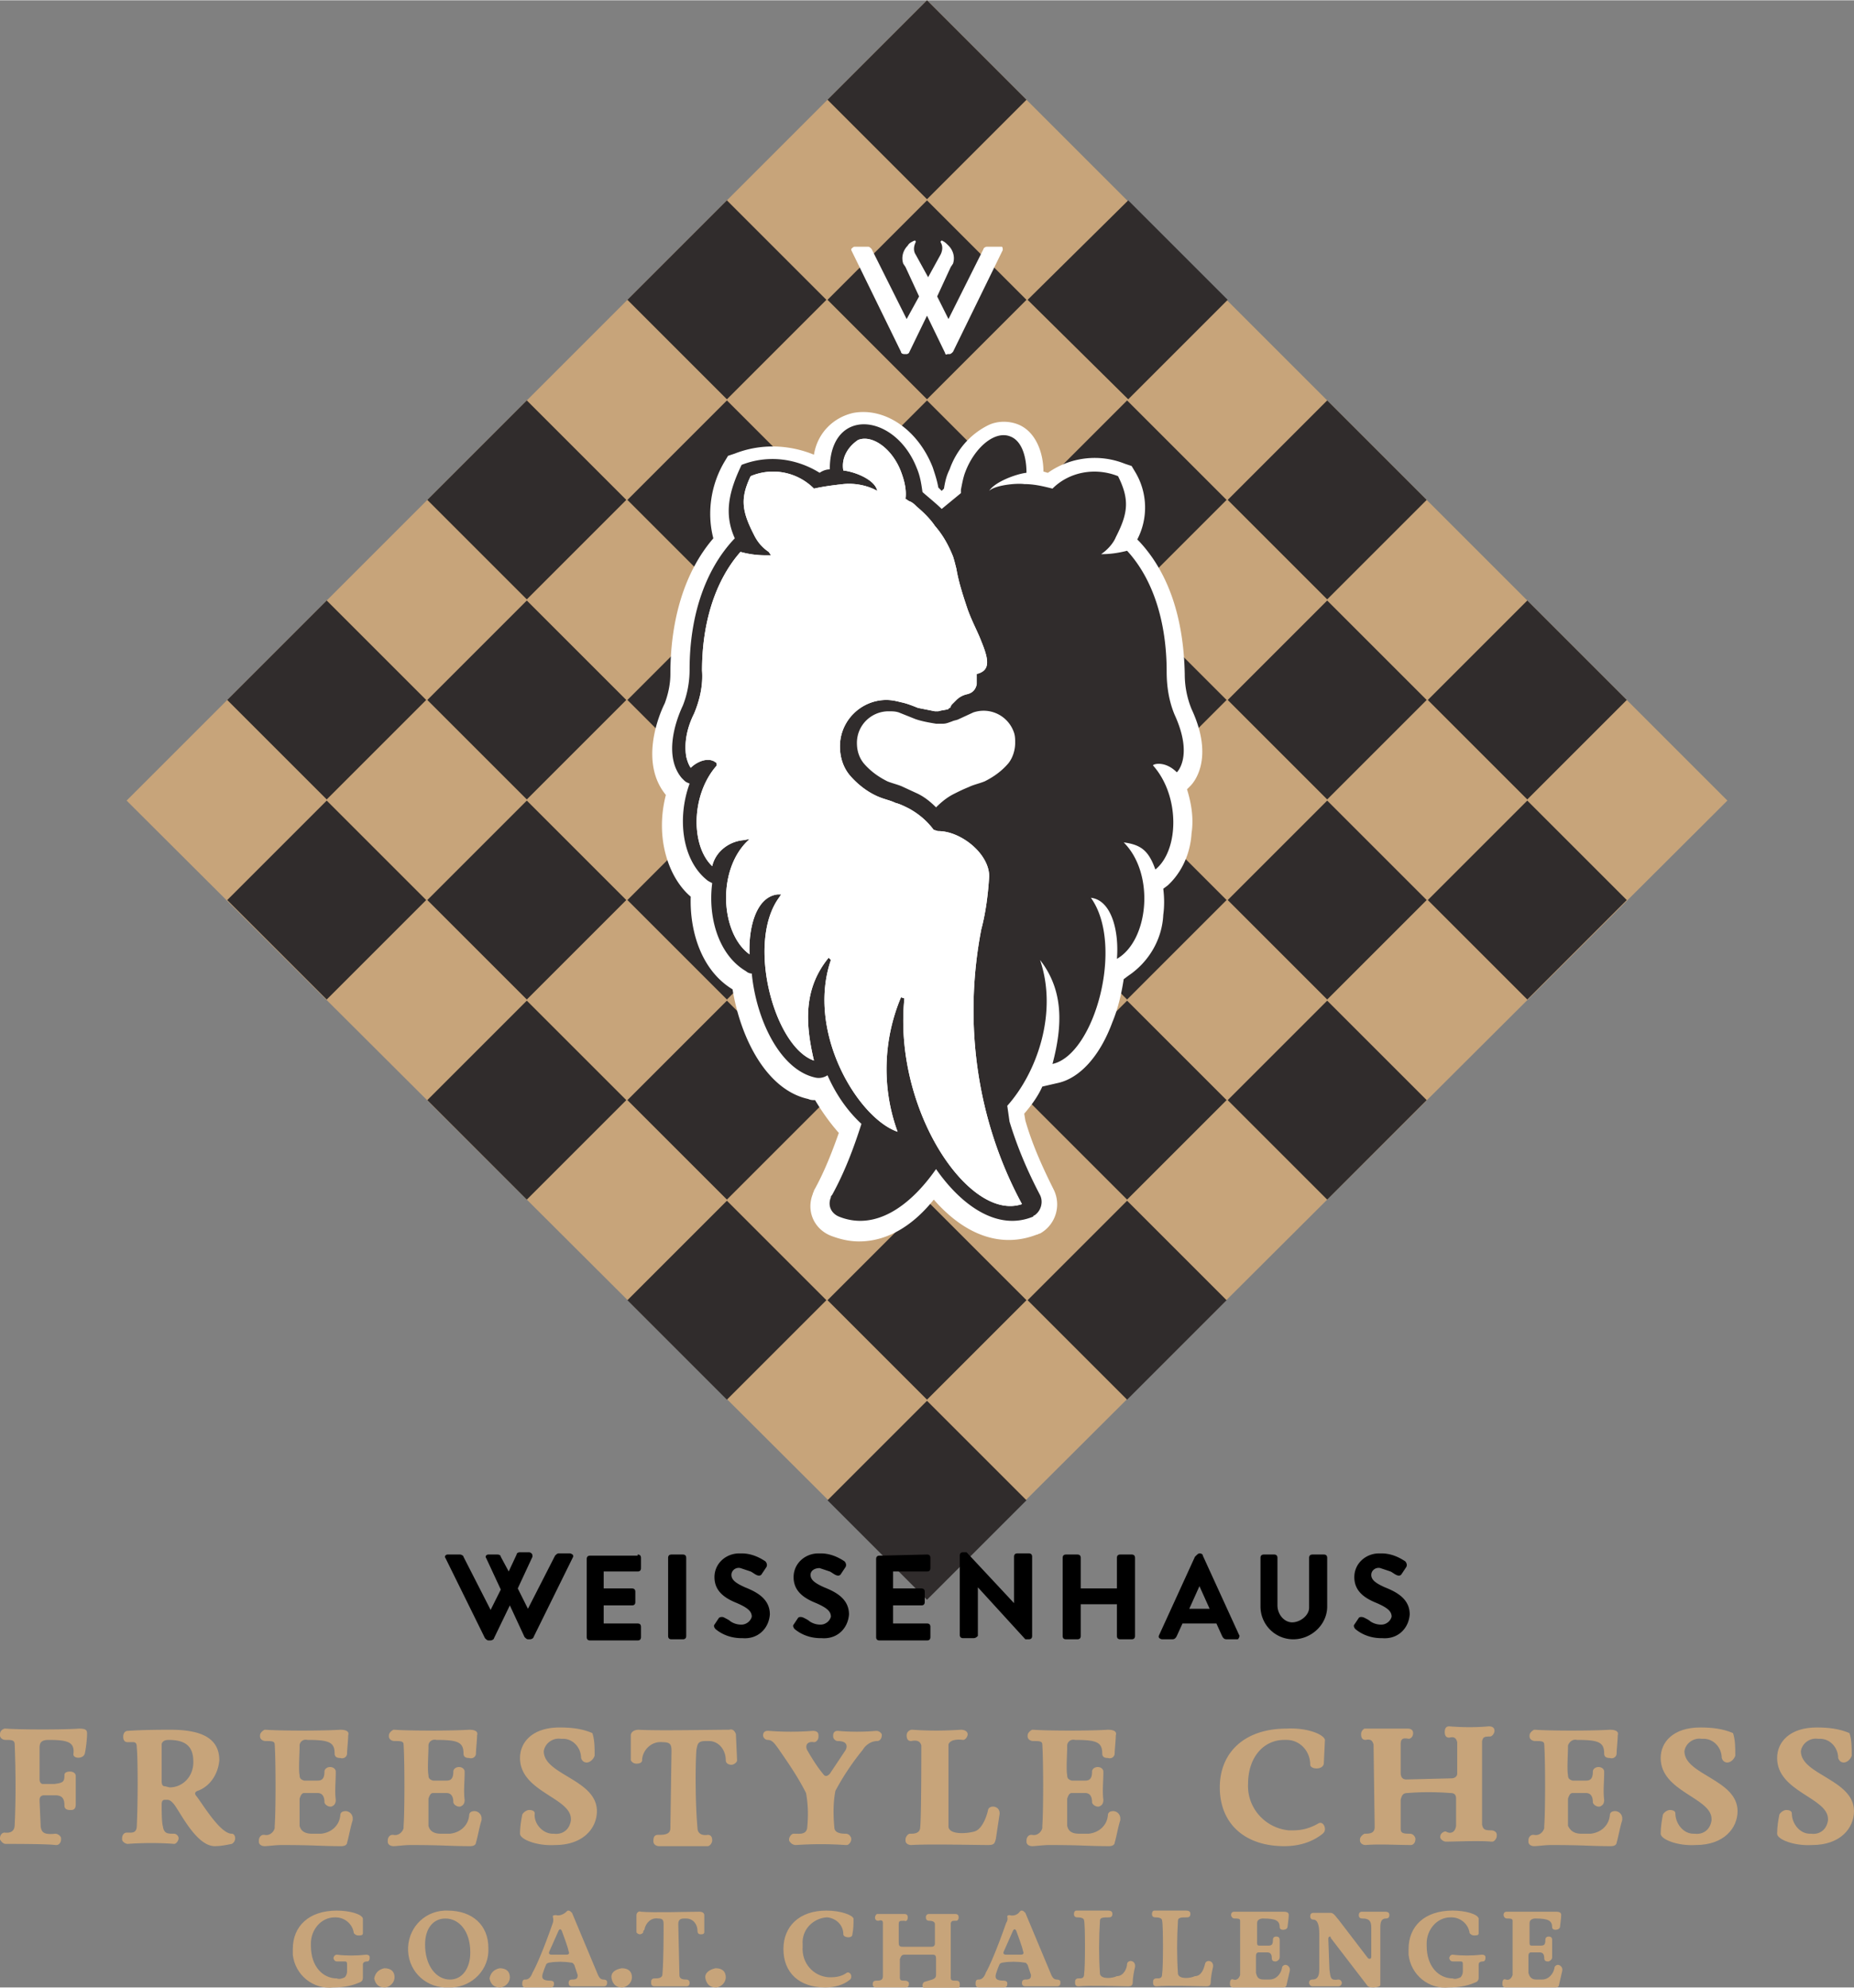 <svg height="327.455" viewBox="0 0 164 175.8" width="305.386" xmlns="http://www.w3.org/2000/svg" xmlns:xlink="http://www.w3.org/1999/xlink"><rect x="0" y="0" width="164" height="175.8" fill="#808080" stroke="none"/><defs><path id="a" d="m64.3 53.1-8.8 8.8 8.8 8.8 8.8-8.8z"/><path id="b" d="m99.7 123.8 8.8-8.8-8.8-8.8-8.8 8.8z"/><path id="c" d="m146.9 162.2c0-.6.1-1.2.2-1.7.1-.2.4-.4.6-.4.3 0 .5.1.5.3 0 .9.7 1.8 1.6 1.8h.1c.8.1 1.4-.4 1.5-1.2v-.1c0-1.9-4.5-2.4-4.5-5.4 0-1.4 1.1-2.7 3.5-2.7 1 0 2 .1 2.9.5.2.6.2 1.3.2 2-.1.3-.4.6-.7.6-.2 0-.4-.1-.5-.4 0-.9-.7-1.7-1.6-1.7h-.2c-.7-.1-1.4.4-1.5 1.1 0 2.1 4.7 2.5 4.7 5.3 0 1.5-1.2 3-3.7 3-1.6.1-3.1-.5-3.1-1"/></defs><path d="m82 0 70.8 70.8-70.8 70.6-70.8-70.6z" fill="#c7a47a"/><g fill="#302c2c"><use xlink:href="#a"/><use xlink:href="#a" y="17.7"/><path d="m55.5 115 8.8 8.8 8.8-8.8-8.8-8.8z"/><use x="-17.7" xlink:href="#a"/><use xlink:href="#a" y="35.4"/><use xlink:href="#a" y="-35.4"/><use xlink:href="#a" y="-17.7"/><path d="m82 88.5-8.8 8.8 8.8 8.8 8.8-8.8zm-8.8 44.2 8.8 8.8 8.8-8.8-8.8-8.8z"/><use x="-17.7" xlink:href="#a" y="-17.7"/><use x="17.7" xlink:href="#a" y="53.1"/><path d="m82 35.4-8.8 8.8 8.8 8.8 8.8-8.8zm0-17.7-8.8 8.8 8.8 8.8 8.8-8.8zm0 35.4-8.8 8.8 8.8 8.8 8.8-8.8zm0 17.7-8.8 8.8 8.8 8.8 8.8-8.8zm-44.2 8.8 8.8 8.8 8.8-8.8-8.8-8.8zm88.5-17.7 8.8 8.8 8.8-8.8-8.8-8.8z"/><use xlink:href="#b"/><use x="70.8" xlink:href="#a" y="17.7"/><use xlink:href="#b" y="-35.4"/><use xlink:href="#b" y="-17.7"/><path d="m82 17.6 8.8-8.8-8.8-8.8-8.8 8.8zm-44.3 62-8.8-8.8-8.8 8.8 8.8 8.8zm0-17.7-8.8-8.8-8.8 8.8 8.8 8.8zm17.7 35.4-8.8-8.8-8.8 8.8 8.8 8.8zm53.2 0 8.8 8.8 8.8-8.8-8.8-8.8z"/><use xlink:href="#b" y="-53.1"/><use x="53.1" xlink:href="#a" y="17.7"/><use x="53.1" xlink:href="#a"/><use xlink:href="#b" y="-70.8"/><path d="m90.9 26.5 8.9 8.8 8.8-8.8-8.8-8.8z"/><use x="53.1" xlink:href="#a" y="-17.7"/></g><path d="m76 109.8c-.9 0-1.7-.2-2.5-.5-1.5-.6-2.2-2.2-1.6-3.7 0-.1.1-.2.1-.3.9-1.6 1.6-3.4 2.2-5.1-.8-.9-1.5-1.9-2.1-2.9-.2 0-.4 0-.6-.1-3.7-.8-6-5.4-6.7-9.7-2.8-1.7-3.8-5.2-3.7-8.2-1.9-1.6-3.2-5.1-2.2-9-2.3-2.8-.7-6.9-.1-8.1.3-.8.5-1.7.5-2.6 0-4.9 1.3-9.1 3.8-12-.6-2.3-.2-4.8 1-6.8l.3-.5.6-.2c2.3-.9 4.8-.8 7 .1.3-1.9 1.7-3.3 3.5-3.7 2.8-.5 5.7 1.5 7 4.8.2.6.4 1.2.5 1.8l.3.3.2-.2c.1-.6.2-1.1.5-1.7.6-1.7 1.8-3.1 3.4-3.9.8-.4 1.8-.4 2.6-.1 1.6.6 2.3 2.5 2.3 4.2.1 0 .3.1.4.1a7.17 7.17 0 0 1 6.8-.8l.6.2.3.5a6.11 6.11 0 0 1 .2 6l.2.2c2.6 2.8 3.9 6.8 4 11.7a8.15 8.15 0 0 0 .6 3.1c2.1 4.5.1 6.6-.1 6.8l-.3.3c.4 1.3.6 2.6.4 3.9-.1 1.7-.8 3.4-2.1 4.6l-.4.3c.1.8.1 1.6 0 2.3-.1 2.2-1.3 4.2-3.1 5.4l-.4.3c-.2 1.3-.5 2.6-1 3.8-1.1 3-2.9 5-4.9 5.4l-1.3.3c-.4.9-1 1.7-1.6 2.4l.1.6c.6 2.1 1.5 4.1 2.5 6.1a2.95 2.95 0 0 1 -1.2 3.9c-.1 0-.2.1-.3.1-3.1 1.2-6.3.1-9.1-3.1-2 2.5-4.3 3.7-6.6 3.7" fill="#fff"/><g fill-rule="evenodd"><path d="m86.1 63c1.5-.5 3.1.3 3.6 1.8.1.3.1.6.1.9 0 .6-.2 1.3-.6 1.8-.6.7-1.3 1.2-2.1 1.6-.5.2-1 .3-1.4.5-.5.2-.9.4-1.3.6-.6.3-1.1.7-1.6 1.2-.5-.5-1-.9-1.6-1.2l-1.3-.6c-.4-.2-.9-.3-1.4-.5-.8-.4-1.5-.9-2.1-1.6-.4-.5-.6-1.1-.6-1.8 0-1.6 1.3-2.8 2.8-2.8.3 0 .6 0 .9.1l1.5.6c.6.2 1.2.3 1.8.4h.2.4c.3 0 .5-.1.8-.2.2-.1.4-.1.6-.2zm-2.8-18 1.7-1.4v-.3c.1-.5.2-1.1.4-1.6.8-2.1 2.6-3.7 4-3.1 1 .4 1.4 1.8 1.4 3.2-.9.1-2.8.8-3.3 1.6.5-.5 2.4-.7 3.1-.6.9 0 1.7.2 2.5.4 1.5-1.5 3.8-1.9 5.8-1.1 1 2 .9 3.2-.1 5.2l-.1.2c-.2.5-.7 1.1-1.3 1.5.8 0 1.5-.1 2.3-.3 2.3 2.5 3.5 6.3 3.5 10.7 0 1.3.2 2.6.7 3.8 1.7 3.7.2 5.1.2 5.1-1.1-1.1-2.2-.7-2.1-.6 2.4 2.7 2.3 7.5.2 9.2-.6-1.7-1.3-2.2-2.8-2.4 2.8 2.8 2.2 8.7-.6 10.3.2-2.5-.5-5.2-2.3-5.4 3 4.2.3 13.9-3.4 14.7.9-3.4 1-6.5-1.1-9.2 1.6 4.7-.3 10-2.9 12.9l.2 1.4c.7 2.3 1.6 4.4 2.7 6.5.3.6.1 1.4-.5 1.8 0 0-.1 0-.1.1-3.1 1.3-6.3-.9-8.6-4.2-2.3 3.3-5.4 5.5-8.6 4.2-.7-.3-1-1-.7-1.7 0-.1 0-.1.1-.2 1.1-2 1.9-4.1 2.6-6.3-1.3-1.2-2.3-2.7-3-4.3a1.39 1.39 0 0 1 -1.1.2c-3.1-.7-5.2-5.1-5.6-9.2-.2 0-.4-.1-.5-.2-2.4-1.4-3.4-4.7-3-7.8-.2-.1-.4-.2-.5-.3-2.2-1.8-2.6-5.5-1.5-8.5-.2-.1-.3-.1-.5-.3l-.2-.2c-1.5-1.8-.7-4.7.1-6.4.4-1 .6-2.1.6-3.2 0-4.6 1.3-8.7 3.9-11.5l.1-.1c-1-2.2-.5-4.2.6-6.5 2.3-.9 4.8-.6 6.9.7.3-.2.6-.3.9-.3 0-5.6 5.8-5 7.7-.1.3.7.4 1.4.5 2.1.2.2 1.2 1 1.7 1.5m-9.8 39.9-.2-.2c-2.2 2.7-2.1 5.7-1.3 9.1-3.5-1.2-6-10.4-3.1-14.4l.2-.3h-.3c-1.9.2-2.6 2.9-2.5 5.3-2.5-1.8-2.9-7.2-.3-9.9l.3-.3-.5.1c-1.3.1-2.5 1-2.8 2.3-1.9-1.8-1.9-6.3.4-8.9 0-.2 0-.2-.1-.3-.1 0-.1-.1-.2-.1-.2-.1-.4-.1-.5-.1-.5 0-1.1.3-1.5.7-.2-.3-.3-.6-.4-1-.2-1.3.1-2.6.7-3.8.5-1.2.8-2.5.7-3.8 0-4.3 1.2-8 3.4-10.5a8.33 8.33 0 0 0 2.2.3h.5l-.2-.3c-.6-.4-1-.9-1.3-1.5l-.1-.2c-1-2-1.1-3.1-.2-5a5.09 5.09 0 0 1 5.6 1.1c.9-.2 1.7-.3 2.6-.4 1-.1 2.1.1 3 .6-.2-1-2-1.7-3-1.8-.2-1.1.4-2.1 1.3-2.7 1.2-.5 3 .7 3.8 2.8.3.8.5 1.6.4 2.4l.3.2c.3.1.5.3.7.5.6.5 1.2 1.1 1.6 1.7.7.8 1.2 1.7 1.6 2.7.1.3.2.7.3 1.1.2 1.2.6 2.4 1 3.6.4 1.1.9 2 1.2 2.8.7 1.7.8 2.6-.4 2.9v.2.2.5c-.1.5-.4.8-.9.9-.4.1-.7.3-.9.5l-.3.3c-.1.1-.2.2-.2.3s-.2.1-.2.2c-.3.1-.6.1-.9.2h-.3l-1.5-.3c-.5-.2-1-.4-1.5-.5-.4-.1-.8-.2-1.3-.2-2.2 0-4.1 1.8-4.1 4.1 0 1 .3 1.9.9 2.6.7.8 1.6 1.5 2.6 1.9.5.2 1 .3 1.4.5.4.1.8.3 1.2.5.9.5 1.6 1.1 2.2 1.9.1 0 .3.1.4.1 2 0 4.5 2 4.5 4-.1 1.6-.3 3.2-.7 4.7-1.6 8.3-.4 16.9 3.6 24.3-4.7 1.6-11.4-8.4-10.4-18.2l-.3-.1c-1.6 3.8-1.7 8.1-.3 11.9-3.5-1.2-8.1-8.8-5.9-15.2" fill="#302c2c"/><path d="m80.2 28.2-3.1-6.2c-.1-.1-.2-.2-.3-.2h-1.2c-.1 0-.2.1-.3.2v.1l4.4 9c0 .1.1.2.3.2h.2c.1 0 .2-.1.2-.1l1.6-3.3 1.6 3.3c0 .1.1.2.2.1h.2c.1 0 .2-.1.3-.2l4.4-9c0-.1 0-.3-.1-.3h-.1-1.2c-.1 0-.3.1-.3.2l-3.1 6.2-1-2 1.2-2.6.2-.3c.2-.6 0-1.2-.4-1.6-.2-.2-.3-.3-.5-.4-.1-.1-.2 0-.2.1.2.3.2.7 0 1.1l-1.1 2-1.1-2c-.2-.3-.2-.7 0-1.1 0-.1 0-.2-.2-.1s-.4.2-.5.4c-.4.4-.6 1-.4 1.6l.2.3 1.2 2.6s-1.1 2-1.1 2zm-6.7 56.7-.2-.2c-2.2 2.7-2.1 5.7-1.3 9.1-3.5-1.2-6-10.4-3.1-14.4l.2-.3h-.3c-1.9.2-2.6 2.9-2.5 5.3-2.5-1.8-2.9-7.2-.3-9.9l.3-.3-.5.1c-1.3.1-2.5 1-2.8 2.3-1.9-1.8-1.9-6.3.4-8.9 0-.2 0-.2-.1-.3-.1 0-.1-.1-.2-.1-.2-.1-.4-.1-.5-.1-.5 0-1.1.3-1.5.7-.2-.3-.3-.6-.4-1-.2-1.3.1-2.6.7-3.8.5-1.2.8-2.5.7-3.8 0-4.3 1.2-8 3.4-10.5a8.33 8.33 0 0 0 2.2.3h.5l-.2-.3c-.6-.4-1-.9-1.3-1.5l-.1-.2c-1-2-1.1-3.1-.2-5a5.09 5.09 0 0 1 5.6 1.1c.9-.2 1.7-.3 2.6-.4 1-.1 2.1.1 3 .6-.2-1-2-1.7-3-1.8-.2-1.1.4-2.1 1.3-2.7 1.2-.5 3 .7 3.8 2.8.3.8.5 1.6.4 2.4l.3.2c.3.1.5.3.7.5.6.5 1.2 1.1 1.6 1.7.7.8 1.2 1.7 1.6 2.7.1.3.2.7.3 1.1.2 1.2.6 2.4 1 3.6.4 1.1.9 2 1.2 2.8.7 1.7.8 2.6-.4 2.9v.2.2.5c-.1.5-.4.8-.9.9-.4.1-.7.3-.9.5l-.3.3c-.1.1-.2.2-.2.3s-.2.1-.2.2c-.3.1-.6.1-.9.2h-.3l-1.5-.3c-.5-.2-1-.4-1.5-.5-.4-.1-.8-.2-1.3-.2-2.2 0-4.1 1.8-4.1 4.1 0 1 .3 1.9.9 2.6.7.8 1.6 1.5 2.6 1.9.5.2 1 .3 1.4.5.4.1.8.3 1.2.5.9.5 1.6 1.1 2.2 1.9.1 0 .3.1.4.1 2 0 4.5 2 4.5 4-.1 1.6-.3 3.2-.7 4.7-1.6 8.3-.4 16.9 3.6 24.3-4.7 1.6-11.4-8.4-10.4-18.2l-.3-.1c-1.6 3.8-1.7 8.1-.3 11.9-3.5-1.2-8.1-8.8-5.9-15.2" fill="#fff"/></g><g fill="#c7a47a"><path d="m.5 163.1c-.2 0-.4-.2-.5-.4v-.1c0-.3.2-.5.4-.5.8.1.9-.4.9-.7.1-2 .1-4.6 0-7.1 0-.4-.3-.4-.8-.4-.3 0-.5-.2-.5-.4v-.1c0-.2.1-.4.4-.5h.1c1.3.1 5.2.1 6.5 0 .7 0 .7.2.7.5 0 .4-.1 1.3-.2 1.7-.1.5-1.1.5-1 0 .1-1-.5-1.2-2.2-1.2-.7 0-.8.3-.8.7v2.8c0 .2.1.4.3.4h.1.9c.8-.1.9-.2.9-.8 0-.2.2-.3.5-.3.2 0 .5.1.5.4v.1 2.4c0 .3-.1.5-.4.5h-.1c-.3 0-.5-.1-.5-.4 0-.6-.2-.9-.8-.9h-1c-.2 0-.4.1-.4.4v.1l.1 2.3c.1.5.3.7 1.3.6.2 0 .5.2.5.4v.1c0 .3-.2.5-.4.5h-.1c-.7-.1-3.6-.1-4.4-.1m20-.9c.2 0 .3.2.3.4a.55.55 0 0 1 -.3.5c-.5.1-1 .2-1.5.2-1.6 0-3-2.9-3.6-3.7-.1-.1-.3-.4-.6-.4h-.2c-.1 0-.3 0-.3.4s0 1.6.1 1.9c.1.7.4.7 1 .7.2 0 .4.2.4.4s-.2.5-.4.5c-1.1-.1-2.9-.1-4.1 0-.2 0-.5-.2-.5-.4v-.1c0-.3.2-.5.4-.5h.1c.3 0 .8.1.8-.6.1-1.8.1-6.1 0-6.9 0-.6-.2-.5-.8-.5-.3 0-.4-.2-.4-.5 0-.2.1-.5.4-.5 1.3-.1 3.3-.1 3.8-.1 2.8 0 4.3.8 4.3 2.7-.1 1.2-.8 2.3-1.9 2.7-.3.1-.3.3-.1.5.6.8 2.1 3.3 3.1 3.3m-5.5-4.1c1.2 0 2.1-1 2.1-2.2v-.1c0-1.5-.9-1.9-2.2-1.9-.5 0-.6.3-.6.4v3.2c0 .4.1.5.3.5zm12.6 4.1h.8c.9-.1 1.6-.7 1.7-1.6 0-.3.2-.4.5-.4a.65.65 0 0 1 .6.6v.2c-.2.6-.3 1.3-.5 2 0 .1-.1.3-.5.3-1.9 0-2.3-.1-5.3-.1-.5 0-1.2.1-1.5.1-.2 0-.5-.1-.5-.4v-.1c0-.3.2-.5.4-.5h.1c.4.1.8-.2.9-.6v-.2c.1-1.3.1-5.7 0-7.2 0-.3-.3-.3-.8-.3-.3 0-.5-.2-.5-.4v-.1c0-.2.2-.4.4-.5h.1c1.3.1 5.1.1 6.6 0 .6 0 .8.2.7.5 0 .4-.1 1.3-.1 1.6s-.3.5-.6.4c-.3 0-.5-.1-.5-.4 0-1-.5-1.2-2.4-1.2-.4-.1-.7.2-.7.5v.2c0 .4-.1 2 0 2.4 0 .3.1.4.4.5h1.2c.4 0 .6-.2.6-.8 0-.2.2-.4.5-.4s.5.2.5.4v.1c0 .8-.1 1.6 0 2.4 0 .3-.1.5-.4.6h-.1c-.2 0-.5-.2-.5-.4 0-.5-.2-.8-.6-.8h-1.2c-.2 0-.3.2-.4.5v2.4c.1.4.4.7 1.1.7m11.4 0h.8c.9-.1 1.6-.7 1.7-1.6 0-.3.2-.4.5-.4a.65.65 0 0 1 .6.6v.2c-.2.6-.3 1.3-.5 2 0 .1-.1.3-.5.3-1.9 0-2.3-.1-5.3-.1-.5 0-1.2.1-1.5.1-.2 0-.5-.1-.5-.4v-.1c0-.3.2-.5.4-.5h.1c.4.1.8-.2.9-.6v-.2c.1-1.3.1-5.7 0-7.2 0-.3-.3-.3-.8-.3-.3 0-.5-.2-.5-.4v-.1c0-.2.2-.4.4-.5h.1c1.3.1 5.1.1 6.6 0 .6 0 .8.2.7.5 0 .4-.1 1.3-.1 1.6s-.3.5-.6.4c-.3 0-.5-.1-.5-.4 0-1-.5-1.2-2.4-1.2-.4-.1-.7.2-.7.5v.2c0 .4-.1 2 0 2.4 0 .3.1.4.4.5h1.2c.4 0 .6-.2.6-.8 0-.2.2-.4.5-.4s.5.2.5.4v.1c0 .8-.1 1.6 0 2.4 0 .3-.1.5-.4.6h-.1c-.2 0-.5-.2-.5-.4 0-.5-.2-.8-.6-.8h-1.2c-.2 0-.3.2-.4.5v2.4c.1.4.4.7 1.1.7m7 0c0-.6.1-1.2.2-1.7.1-.2.4-.4.6-.4.3 0 .5.1.5.3-.1.9.7 1.8 1.6 1.8h.1c.8.1 1.4-.4 1.5-1.2v-.1c0-1.9-4.5-2.4-4.5-5.4 0-1.4 1.1-2.7 3.5-2.7 1 0 2 .1 2.9.5.2.6.2 1.3.2 2-.1.3-.4.6-.7.6-.2 0-.4-.1-.5-.4 0-.9-.7-1.7-1.6-1.7h-.2c-.7-.1-1.4.4-1.5 1.1 0 2.1 4.7 2.5 4.7 5.3 0 1.5-1.2 3-3.7 3-1.6.1-3.1-.5-3.1-1m10.8-6.5c0 .2-.2.3-.5.3a.55.55 0 0 1 -.5-.3v-2.2c0-.3.3-.5.7-.5 1.5.1 6.6 0 8 0 .3-.1.5.1.6.4v.1l.1 2.2c0 .2-.3.4-.5.4s-.5-.1-.5-.4c0-.9-.6-1.7-1.5-1.7h-.3c-.7 0-.7.3-.8.8-.1 1.4-.1 4.8.1 6.9 0 .4.3.7.9.6.3 0 .4.2.4.5 0 .2-.2.5-.4.5h-4.3c-.3 0-.5-.2-.5-.4v-.1c0-.3.1-.5.4-.5.5 0 1.1 0 1.1-.6l.1-6.8c0-.6-.1-.8-.8-.8-.9-.1-1.7.6-1.8 1.5 0-.1 0 0 0 .1m17 5.9c0 .4.3.6 1 .6.2 0 .4.1.5.4v.1c0 .2-.2.5-.4.5h-.1c-1.5-.1-2.9-.1-4.4 0-.3 0-.5-.2-.6-.4v-.1c0-.2.2-.5.4-.5h.1c.4 0 1 .1 1.1-.5.1-1 .1-2-.1-3.1-.7-1.4-1.6-2.7-2.5-4-.3-.4-.5-.7-.9-.7-.2 0-.4-.2-.4-.4s.1-.4.4-.4h.1c1.3.1 2.6.1 3.9 0 .3 0 .5.1.5.4v.1c0 .3-.2.5-.4.5-.6-.1-.8.3-.6.7.4.7.9 1.5 1.4 2.1.2.3.4.2.6 0l1.4-2.1c.2-.4.1-.8-.7-.8-.2 0-.4-.2-.4-.4v-.1c0-.2.1-.4.4-.4 1.1.1 2.3.1 3.4 0a.55.55 0 0 1 .5.3v.1c0 .3-.2.5-.4.5-.5 0-1 .3-1.3.8a22.55 22.55 0 0 0 -2.4 3.6c-.2 1-.2 2.1-.1 3.2m13.6-1.5c.1-.5 1.2-.4 1 .5l-.3 2c-.1.5-.2.6-.7.6-1.1 0-5.2-.1-6.8 0-.2 0-.5-.1-.5-.4v-.1c0-.2.2-.5.4-.5h.1c.4 0 .8-.1.8-.6.1-.8.1-6.8.1-7.2-.1-.4-.4-.5-.9-.4-.3 0-.4-.2-.4-.5 0-.2.1-.4.4-.5h.1c1.4.1 2.8.1 4.3 0 .4 0 .6.2.6.4s-.2.5-.4.5c-.8-.1-1.2.1-1.3.4v7.3c.1.7 1.6.6 2.3.4s1.1-1.4 1.2-1.9m8.1 2.1h.8c.9-.1 1.6-.7 1.7-1.6 0-.3.2-.4.5-.4a.65.65 0 0 1 .6.6v.2c-.2.6-.3 1.3-.5 2 0 .1-.1.3-.5.3-1.9 0-2.3-.1-5.3-.1-.5 0-1.2.1-1.5.1-.2 0-.5-.1-.5-.4v-.1c0-.3.2-.5.4-.5h.1c.4.1.8-.2.9-.6v-.2c.1-1.3.1-5.7 0-7.2 0-.3-.3-.3-.8-.3-.3 0-.5-.2-.5-.4v-.1c0-.2.2-.4.4-.5h.1c1.3.1 5.1.1 6.6 0 .6 0 .8.2.7.5 0 .4-.1 1.3-.1 1.6s-.3.5-.6.4c-.3 0-.5-.1-.5-.4 0-1-.5-1.2-2.4-1.2-.4-.1-.7.2-.7.5v.2c0 .4-.1 2 0 2.4 0 .3.1.4.4.5h1.2c.4 0 .6-.2.6-.8 0-.2.2-.4.5-.4s.5.2.5.4v.1c0 .8-.1 1.6 0 2.4 0 .3-.1.5-.4.6h-.1c-.2 0-.5-.2-.5-.4 0-.5-.2-.8-.6-.8h-1.2c-.2 0-.3.2-.4.5v2.4c.1.4.3.7 1.1.7m21.7-8.3-.1 2.1c-.1.6-1.2.5-1.2.1 0-1.2-.9-2.2-2.1-2.2h-.2c-1.8 0-3.2 1.5-3.2 3.9-.1 2.1 1.5 3.9 3.6 4.1h.4c.8 0 1.5-.2 2.2-.6.3-.2.6.1.6.5 0 .2-.1.3-.2.4-1 .8-2.2 1.1-3.4 1.1-3.5 0-5.7-2-5.7-5.2 0-3.1 2.2-5.2 5.9-5.2 1.8-.1 3.3.5 3.4 1m11.6 7.6v-2.4c0-.4-.2-.5-.5-.5-1.3-.1-2.6-.1-3.8 0-.4 0-.5.2-.6.6v2.5c0 .4.1.5.8.5.2 0 .4.1.5.4v.1c0 .3-.2.5-.4.5-1.1 0-2.9-.1-4 0-.3 0-.5-.2-.5-.4v-.1c0-.2.2-.4.4-.5.4 0 .9 0 .9-.6l-.1-7.3c-.1-.3-.2-.5-.7-.4-.3 0-.4-.2-.4-.5a.55.55 0 0 1 .3-.5h.1 3.7c.4 0 .5.2.5.4 0 .3-.2.5-.4.5-.5-.1-.7 0-.7.5v2.5c0 .3.1.6.5.6l4-.1c.3 0 .5-.2.5-.4v-.1-2.7c-.1-.4-.3-.5-.7-.4-.3 0-.4-.2-.4-.5s.1-.5.4-.5c1.2.1 2.4.1 3.5 0 .4 0 .5.2.5.4s-.2.5-.4.5c-.6 0-.6.1-.7.4v7.4c.1.4.2.5.8.5.2 0 .5.1.5.4v.1c0 .2-.2.5-.4.5h-.1c-1-.1-3.3 0-4 0-.2 0-.5-.2-.5-.4s.1-.4.4-.5h.1c.3.2.8.2.9-.5m11.1.7h.8c.9-.1 1.6-.7 1.7-1.6 0-.3.2-.4.5-.4a.65.65 0 0 1 .6.6v.2c-.2.6-.3 1.3-.5 2 0 .1-.1.3-.5.3-1.9 0-2.3-.1-5.3-.1-.5 0-1.2.1-1.5.1-.2 0-.5-.1-.5-.4v-.1c0-.3.2-.5.4-.5h.1c.4.1.8-.2.9-.6v-.2c.1-1.3.1-5.7 0-7.2 0-.3-.3-.3-.8-.3-.3 0-.5-.2-.5-.4v-.1c0-.2.2-.4.4-.5h.1c1.3.1 5.1.1 6.6 0 .6 0 .8.2.7.5 0 .4-.1 1.3-.1 1.6s-.3.5-.6.4c-.3 0-.5-.1-.5-.4 0-1-.5-1.2-2.4-1.2-.4-.1-.7.2-.8.5v.2c0 .4-.1 2 0 2.4 0 .3.1.4.4.5h1.2c.4 0 .6-.2.6-.8 0-.2.2-.4.5-.4s.5.2.5.4v.1c0 .8-.1 1.6 0 2.4 0 .3-.1.5-.4.6h-.1c-.2 0-.5-.2-.5-.4 0-.5-.2-.8-.6-.8h-1.2c-.2 0-.3.2-.4.5v2.4c.2.4.5.7 1.2.7"/><use xlink:href="#c"/><use x="10.3" xlink:href="#c"/><path d="m30.5 174.9c.1-.1.2-.3.2-.5v-.6c0-.2 0-.3-.2-.3h-.7c-.2 0-.3-.2-.3-.3s.1-.3.3-.3c.8.1 1.7.1 2.6 0 .2 0 .3.1.3.2v.1c0 .2-.1.3-.2.3-.3 0-.4.1-.4.3v1.1c0 .3-.1.4-.4.5-.7.3-1.5.4-2.2.4-1.8.2-3.4-1.1-3.6-2.9v-.5c0-2 1.4-3.4 3.9-3.4 1.1 0 2.2.3 2.3.7v1.3c0 .2-.2.2-.4.2s-.3-.1-.4-.2c-.1-.8-.8-1.4-1.6-1.4h-.1c-1.2 0-2.1 1.1-2.1 2.3v.2c0 1.9 1.1 2.9 2.3 2.9.2.1.5 0 .7-.1m3.5-.8c.6 0 .9.3.9.8 0 .4-.3.8-.8.9h-.1c-.5 0-.8-.3-.9-.8.1-.5.4-.8.9-.9m5.6-5.1c2.2 0 3.6 1.3 3.6 3.3.1 1.9-1.4 3.4-3.2 3.5h-.3c-1.9.1-3.5-1.3-3.6-3.2s1.3-3.5 3.2-3.6zm.2 6.1c1.1 0 1.8-1 1.8-2.4 0-1.9-1-3-2.2-3-1.1 0-1.8.9-1.8 2.3 0 1.9 1 3.1 2.2 3.1m4.4-1c.6 0 .9.3.9.8 0 .4-.3.8-.8.9h-.1c-.5 0-.8-.3-.9-.8.1-.5.4-.8.9-.9m4.7-4.6c0-.1.2-.1.3-.1.3.1.7-.1.9-.3.1-.1.1-.1.2-.1s.2.1.3.2l2.3 5.5c.1.2.2.4.5.4.2 0 .3.1.3.2v.1c0 .2-.1.3-.3.3h-.1-2.7c-.2 0-.3-.1-.3-.3s.1-.3.3-.3c.4 0 .5-.1.5-.4l-.3-.9c-.1-.1-.1-.2-.3-.2-.6-.1-1.3-.1-1.9 0-.1 0-.3.1-.3.2-.1.2-.2.5-.3.8-.1.4 0 .6.7.6.2 0 .3.1.3.2v.1c0 .2-.1.3-.3.3h-2.2c-.2 0-.3-.1-.3-.3v-.1c0-.2.1-.3.2-.3h.1c.3 0 .5-.3.6-.6.3-.5 1-2.1 1.8-4.4.1-.3 0-.5 0-.6m.8 1.3c-.1-.2-.2-.2-.3 0l-.8 1.8c-.1.2 0 .3.2.3h1.3c.2 0 .3-.1.2-.3-.1-.5-.5-1.5-.6-1.8m5.3 3.3c.6 0 .9.3.9.8 0 .4-.3.8-.8.9h-.1c-.5 0-.8-.3-.9-.8s.3-.8.9-.9c-.1 0-.1 0 0 0m1.9-3.2c0 .1-.2.2-.3.2s-.3-.1-.3-.2v-1.5c0-.2.2-.4.4-.3 1 .1 4.3 0 5.2 0 .2 0 .4.1.4.3v.1 1.4c0 .2-.2.2-.3.2-.2 0-.3-.1-.3-.3 0-.6-.4-1.1-1-1.1h-.2c-.4 0-.5.2-.5.5l.1 4.5c0 .3.2.4.6.4.2 0 .3.1.3.3s-.1.3-.3.3h-2.8c-.2 0-.3-.1-.3-.3v-.1c0-.2.1-.3.3-.3.3 0 .7 0 .7-.4.1-1.3.1-3.3.1-4.4 0-.4-.1-.5-.5-.5-.6-.1-1.1.4-1.2 1-.1.1-.1.1-.1.2m6.4 3.2c.6 0 .9.3.9.8 0 .4-.3.8-.8.9h-.1c-.5 0-.8-.3-.9-.8s.4-.8.9-.9m12.2-4.4c0 .5 0 .9-.1 1.4 0 .4-.8.3-.8 0 0-.8-.6-1.4-1.4-1.5h-.1c-1.2.1-2.2 1.1-2.1 2.4v.2c-.1 1.4.9 2.6 2.3 2.7h.2c.5 0 1-.1 1.4-.4.2-.1.4.1.4.3 0 .1 0 .2-.1.3-.6.5-1.4.7-2.2.7-2.3 0-3.7-1.3-3.7-3.4 0-2 1.4-3.4 3.8-3.4 1.3 0 2.3.4 2.4.7m7.3 5v-1.5c0-.3-.2-.3-.3-.3h-2.5c-.2 0-.3.1-.4.4v1.6c0 .3.1.3.5.3.1 0 .3.1.3.2v.1c0 .2-.1.3-.3.3h-2.6c-.2 0-.3-.1-.3-.3s.1-.3.3-.3c.3 0 .6 0 .6-.4v-4.7c0-.2-.1-.3-.4-.2-.2 0-.3-.1-.3-.3 0-.1.1-.3.2-.3h2.4c.2 0 .3.1.3.3s-.1.4-.3.3c-.4 0-.5 0-.5.3v1.6c0 .2 0 .4.3.4h2.6c.2 0 .3-.1.3-.3v-1.7c0-.2-.2-.3-.5-.3-.2 0-.3-.1-.3-.3s.1-.3.3-.3h2.3c.2 0 .3.1.3.3s-.1.3-.2.3c-.4 0-.4 0-.5.2v4.8c0 .3.1.3.5.3.2 0 .3.1.3.3v.1c0 .2-.1.3-.3.3h-.1-2.6c-.2 0-.3-.1-.3-.3 0-.1.1-.3.2-.3.6-.2 1-.2 1-.6m6.3-5.2c0-.1.2-.1.2-.1.3.1.7 0 .9-.3.1-.1.1-.1.2-.1s.2.1.3.2l2.3 5.5c.1.2.2.4.5.4.2 0 .3.1.3.2v.1c0 .2-.1.3-.3.3h-.1-2.7c-.2 0-.3-.1-.3-.3s.1-.3.3-.3c.4 0 .5-.1.5-.4l-.3-.9c-.1-.1-.1-.2-.3-.2-.6-.1-1.3-.1-1.9 0-.1 0-.3.1-.3.2-.1.2-.2.5-.3.8-.1.4 0 .6.7.6.2 0 .3.1.3.2v.1c0 .2-.1.3-.3.3h-2.2c-.2 0-.3-.1-.3-.3v-.1c0-.2.1-.3.2-.3h.1c.3 0 .5-.3.6-.6.3-.5 1-2.1 1.8-4.4.2-.3.1-.5.1-.6m.8 1.3c-.1-.2-.2-.2-.3 0l-.8 1.8c-.1.2 0 .3.2.3h1.3c.2 0 .3-.1.2-.3-.1-.5-.5-1.5-.6-1.8m9.8 2.9c.1-.4.8-.3.7.3-.1.4-.2 1-.2 1.3s-.1.4-.4.4c-.7 0-3.4-.1-4.4 0-.2 0-.3-.1-.3-.3v-.1c0-.2.1-.3.3-.3.3 0 .5 0 .5-.4.1-.5.1-4.4 0-4.7 0-.2-.2-.3-.6-.3-.2 0-.3-.1-.3-.3s.1-.3.2-.3h2.8c.3 0 .4.1.4.3s-.1.3-.3.3c-.5 0-.8 0-.8.3-.1 1.6-.1 3.2 0 4.7.1.5 1.1.4 1.5.2.6 0 .9-.7.9-1.1m6.9 0c.1-.4.8-.3.7.3-.1.4-.2 1-.2 1.3s-.1.4-.4.4c-.7 0-3.4-.1-4.4 0-.2 0-.3-.1-.3-.3v-.1c0-.2.1-.3.3-.3.3 0 .5 0 .5-.4.1-.5.1-4.4 0-4.7 0-.2-.2-.3-.6-.3-.2 0-.3-.1-.3-.3s.1-.3.2-.3h2.8c.3 0 .4.1.4.3s-.1.3-.3.3c-.5 0-.8 0-.8.3-.1 1.6-.1 3.2 0 4.7.1.5 1.1.4 1.5.2.6 0 .8-.7.9-1.1m5.2 1.4h.5c.6 0 1-.5 1.1-1 0-.2.2-.3.3-.3.2 0 .4.2.4.4v.1l-.3 1.3c0 .1-.1.2-.3.2h-3.4-1c-.2 0-.3-.1-.3-.3v-.1c0-.2.1-.4.3-.3.3.1.5-.1.6-.4v-.1-4.7c0-.2-.2-.2-.5-.2-.2 0-.3-.2-.3-.3 0-.2.1-.3.3-.3h4.3c.4 0 .5.1.5.3 0 .3-.1.9-.1 1 0 .2-.2.3-.4.3s-.3-.1-.3-.2c0-.6-.3-.8-1.5-.8-.2 0-.5.1-.5.4v.1 1.6c0 .2 0 .3.2.3h.8c.3 0 .4-.1.4-.5 0-.2.1-.3.3-.3s.3.1.3.3v1.5c0 .2-.1.3-.3.4h-.1c-.2 0-.3-.1-.3-.3 0-.3-.1-.5-.4-.5h-.8c-.1 0-.2.1-.2.3v1.5c.1.4.2.6.7.6m5.7-3.6.1 2.7c.1.8.1 1 .8.9.2 0 .3.2.3.3s-.1.3-.3.3h-2.3c-.2 0-.3-.2-.3-.3 0-.2.1-.3.3-.3.5 0 .6-.4.6-.9v-3.2c0-.8-.2-1.2-.5-1.2-.2 0-.3-.1-.3-.3s.1-.3.3-.3h.1 1.4c.3 0 .5.4.7.6l2.6 3.4c.1.1.3.1.3-.1v-2.6c0-.6-.2-.8-.8-.8-.2 0-.3-.1-.3-.3s.1-.3.3-.3h2c.3 0 .4.1.4.3s-.1.3-.3.3c-.4 0-.5.3-.5.8v5.1c0 .1-.3.2-.6.2-.2 0-.3 0-.5-.1l-3.3-4.3c.1-.1-.2-.2-.2.1m11.7 3.4c.1-.1.2-.3.2-.5v-.6c0-.2 0-.3-.2-.3h-.7c-.2 0-.3-.2-.3-.3s.1-.3.3-.3c.8.1 1.7.1 2.6 0 .2 0 .3.1.3.2v.1c0 .2-.1.3-.2.3-.3 0-.4.1-.4.3v1.1c0 .3-.1.4-.4.5-.7.3-1.5.4-2.2.4-1.8.2-3.4-1.1-3.6-2.9v-.5c0-2 1.4-3.4 3.9-3.4 1.1 0 2.2.3 2.3.7v1.3c0 .2-.2.2-.4.2s-.3-.1-.4-.2c-.1-.8-.8-1.4-1.6-1.4h-.1c-1.2 0-2.1 1.1-2.1 2.3v.2c0 1.9 1.1 2.9 2.3 2.9.2.1.5 0 .7-.1m6.7.2h.5c.6 0 1-.5 1.1-1 0-.2.2-.3.3-.3.2 0 .4.2.4.4v.1l-.3 1.3c0 .1-.1.2-.3.2h-3.4-1c-.2 0-.3-.1-.3-.3v-.1c0-.2.1-.4.3-.3.3.1.5-.1.6-.4v-.1-4.7c0-.2-.2-.2-.5-.2-.2 0-.3-.2-.3-.3 0-.2.1-.3.3-.3h4.3c.4 0 .5.1.5.3 0 .3-.1.9-.1 1 0 .2-.2.3-.4.3s-.3-.1-.3-.2c0-.6-.3-.8-1.5-.8-.2 0-.5.1-.5.4v.1 1.6c0 .2 0 .3.2.3h.8c.3 0 .4-.1.4-.5 0-.2.1-.3.3-.3s.3.1.3.3v1.5c0 .2-.1.3-.3.4h-.1c-.2 0-.3-.1-.3-.3 0-.3-.1-.5-.4-.5h-.8c-.1 0-.2.1-.2.3v1.5c.1.4.3.6.7.6"/></g><path d="m56.4 137.5c.2 0 .3.1.3.3v.9c0 .2-.1.3-.3.3h-3v1.5h2.5c.2 0 .3.1.3.3v.9c0 .2-.1.3-.3.3h-2.5v1.6h3c.2 0 .3.1.3.3v.9c0 .2-.1.3-.3.3h-4.2c-.2 0-.3-.1-.3-.3v-6.9c0-.2.1-.3.3-.3h4.2zm4 0c.2 0 .3.1.3.3v6.9c0 .2-.1.3-.3.3h-1c-.2 0-.3-.1-.3-.3v-6.9c0-.2.1-.3.3-.3zm3.7 5.6c.2.1.4.2.5.3a1.69 1.69 0 0 0 1 .3c.4 0 .8-.3.9-.7 0-.5-.4-.8-1.3-1.2-1-.4-2-1-2-2.3 0-1.2 1-2.1 2.2-2.1h.2c.8 0 1.5.3 2.1.7.1.1.2.3.1.5l-.4.6c-.1.2-.3.2-.5.1s-.3-.2-.5-.3l-.9-.3c-.4-.1-.8.2-.8.6s.3.7 1.2 1.1c1 .4 2.2 1 2.2 2.4-.1 1.3-1.1 2.2-2.4 2.1h-.1c-.9 0-1.7-.3-2.3-.8-.1-.1-.2-.3-.1-.4l.4-.6a.45.45 0 0 1 .5 0c0-.1 0 0 0 0m7 0c.2.1.4.2.5.3a1.69 1.69 0 0 0 1 .3c.4 0 .8-.3.9-.7 0-.5-.4-.8-1.3-1.2-1-.4-2-1-2-2.3 0-1.2 1-2.1 2.2-2.1h.2c.8 0 1.5.3 2.1.7.1.1.2.3.1.5l-.4.6c-.1.2-.3.2-.5.1s-.3-.2-.5-.3l-.9-.3c-.4 0-.8.2-.8.6s.3.7 1.2 1.1c1 .4 2.2 1 2.2 2.4-.1 1.3-1.1 2.2-2.4 2.1h-.1c-.9 0-1.7-.3-2.3-.8-.1-.1-.2-.3-.1-.4l.4-.6c.1-.1.3-.1.5 0-.1-.1-.1 0 0 0m10.9-5.6c.2 0 .3.1.3.3v.9c0 .2-.1.3-.3.3h-3v1.5h2.5c.2 0 .3.1.3.3v.9c0 .2-.1.3-.3.3h-2.5v1.6h3c.2 0 .3.1.3.3v.9c0 .2-.1.3-.3.3h-4.2c-.2 0-.3-.1-.3-.3v-6.9c0-.2.1-.3.3-.3zm4.1 7.4h-.9c-.2 0-.3-.1-.3-.3v-7c0-.2.1-.3.3-.3h.3l4.2 4.5v-4.1c0-.2.1-.3.3-.3h1c.2 0 .3.1.3.3v7c0 .2-.1.3-.3.3h-.3l-4.2-4.6v4.3c-.1.1-.2.2-.4.2m9.2-7.4c.2 0 .3.1.3.3v2.7h3.2v-2.7c0-.2.1-.3.3-.3h1c.2 0 .3.1.3.3v6.9c0 .2-.1.3-.3.3h-1c-.2 0-.3-.1-.3-.3v-2.8h-3.2v2.8c0 .2-.1.3-.3.3h-1c-.2 0-.3-.1-.3-.3v-6.9c0-.2.1-.3.3-.3zm10.8-.1c.2 0 .3.1.3.2l3.2 7c.1.1 0 .3-.1.4h-.1-.9c-.2 0-.3-.1-.4-.3l-.5-1.1h-3l-.5 1.1c-.1.2-.2.3-.4.3h-.9c-.1 0-.3-.1-.3-.2v-.1l3.2-7c.2-.2.3-.3.4-.3m0 2.9-.9 2h1.8zm6.6-2.8c.2 0 .3.1.3.3v4.2c0 .8.6 1.5 1.3 1.5s1.5-.6 1.5-1.3v-.2-4.2c0-.2.1-.3.3-.3h1c.2 0 .3.1.3.3v4.3c0 1.6-1.4 2.9-3 2.9s-2.9-1.3-2.9-2.9v-4.3c0-.2.1-.3.3-.3zm8 5.6c.2.1.4.2.5.3a1.69 1.69 0 0 0 1 .3c.4 0 .8-.3.9-.7 0-.5-.4-.8-1.3-1.2-1-.4-2-1-2-2.3 0-1.2 1-2.1 2.2-2.1h.2c.8 0 1.5.3 2.1.7.1.1.2.3.1.5l-.4.6c-.1.2-.3.2-.5.1s-.3-.2-.5-.3l-.9-.3c-.4-.1-.8.2-.8.6s.3.7 1.2 1.1c1 .4 2.2 1 2.2 2.4-.1 1.3-1.1 2.2-2.4 2.1h-.1c-.9 0-1.7-.3-2.3-.8-.1-.1-.2-.3-.1-.4l.4-.6c.1-.1.3-.1.5 0-.1-.1-.1 0 0 0m-77 1.8c0 .1-.2.2-.3.2h-.2c-.1 0-.2-.1-.3-.2l-3.5-7.1c-.1-.1 0-.3.2-.3h.1 1c.1 0 .3.1.3.2l2.4 4.7.9-1.8-1.3-2.8c-.1-.1 0-.3.2-.3h.1.7c.2 0 .3.1.3.2l.7 1.3.7-1.5c0-.1.1-.2.3-.2h.8c.1 0 .3.1.3.3v.1l-1.3 2.8.9 1.8 2.4-4.7c.1-.1.2-.2.3-.2h1c.1 0 .3.1.3.2v.1l-3.5 7.1c0 .1-.2.2-.3.2h-.2c-.1 0-.2-.1-.3-.2l-1.3-2.8s-1.4 2.9-1.4 2.9z"/></svg>